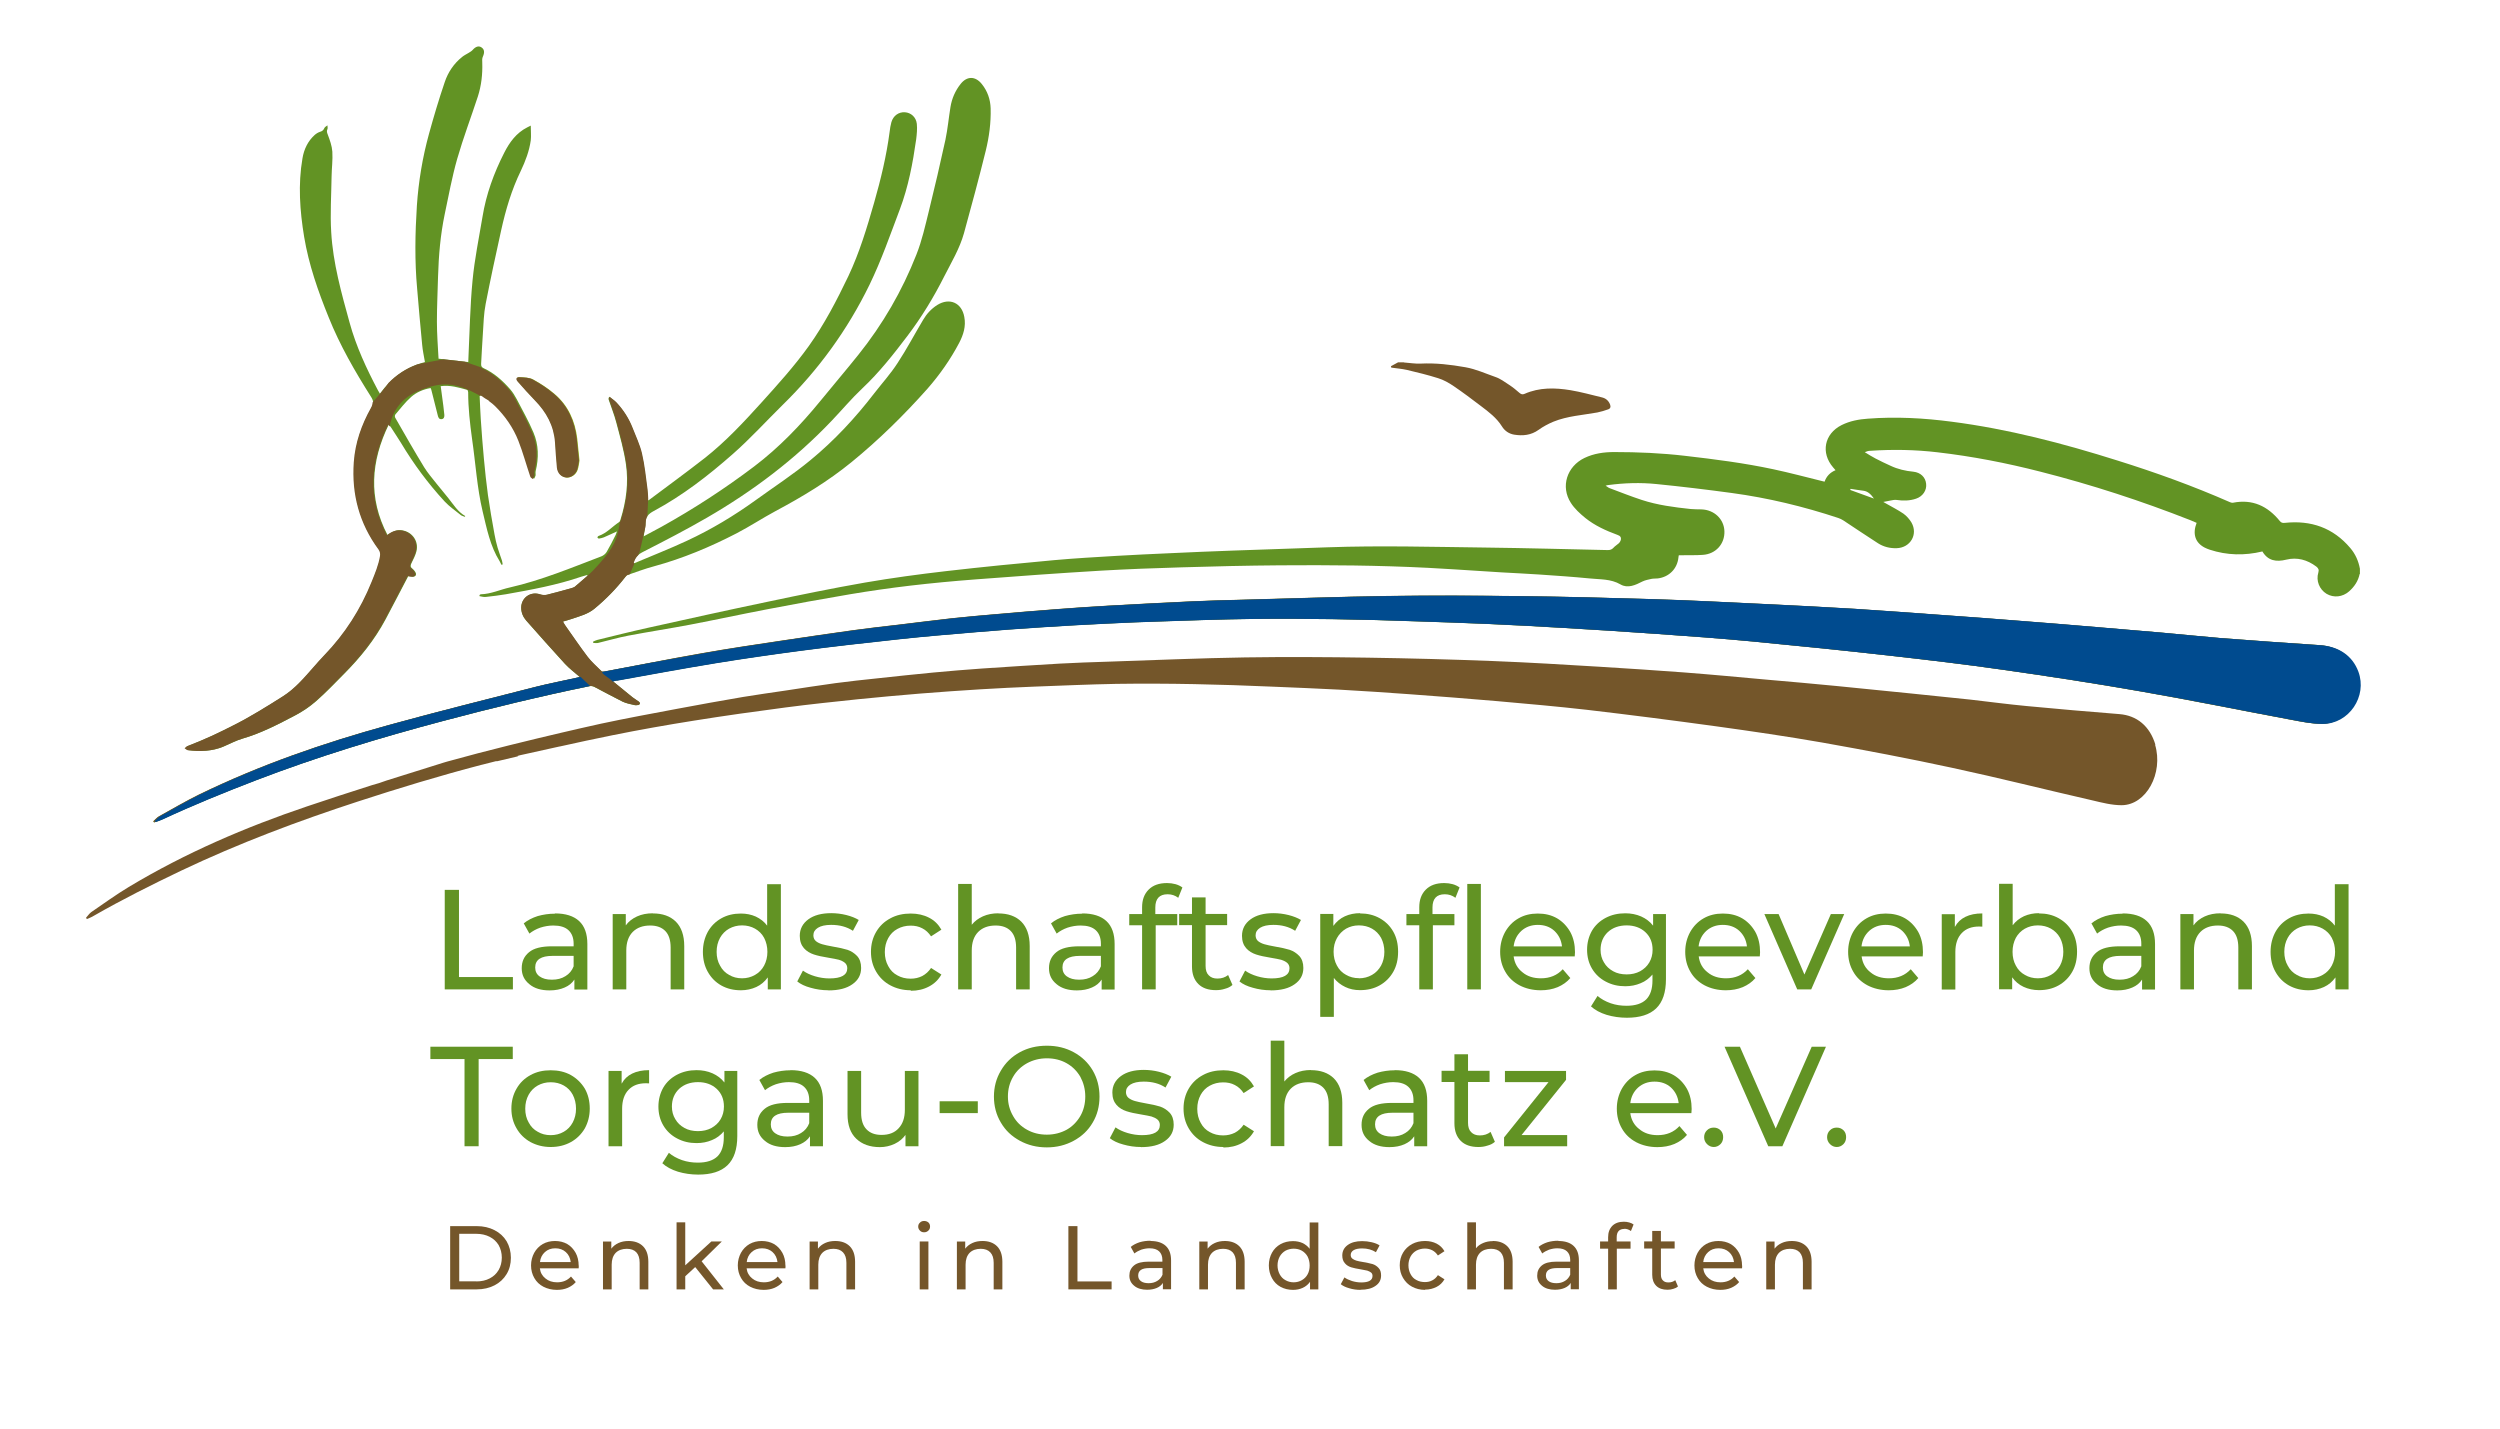 <?xml version="1.0" encoding="UTF-8"?>
<svg xmlns="http://www.w3.org/2000/svg" xmlns:xlink="http://www.w3.org/1999/xlink" version="1.1" viewBox="0 0 198.43 113.39">
  <defs>
    <style>
      .cls-1 {
        fill: none;
      }

      .cls-2 {
        fill: #004b8f;
      }

      .cls-3 {
        fill: #74562a;
      }

      .cls-4 {
        fill: #94c11f;
      }

      .cls-5 {
        clip-path: url(#clippath);
      }

      .cls-6 {
        fill: #629324;
      }
    </style>
    <clipPath id="clippath">
      <rect class="cls-1" x="-.15" y=".19" width="198.43" height="113.39"></rect>
    </clipPath>
  </defs>
  <g>
    <g id="Ebene_1">
      <g class="cls-5">
        <path class="cls-6" d="M187.29,45.56c-.12.56-.41,1-.84,1.38-.51.45-1.22.53-1.79.19-.56-.34-.85-1.04-.65-1.68.07-.23,0-.35-.16-.48-.72-.54-1.52-.76-2.38-.55-.81.2-1.46.09-1.9-.65-1.42.34-2.81.31-4.18-.14-.14-.05-.28-.1-.41-.17-.74-.39-.97-1.08-.63-1.96-.16-.07-.32-.14-.49-.21-3.89-1.53-7.85-2.82-11.9-3.85-2.69-.69-5.41-1.22-8.17-1.54-1.78-.21-3.56-.24-5.34-.12-.14,0-.28.04-.44.11.28.17.56.35.85.5.39.21.79.39,1.2.58.57.27,1.18.41,1.81.47.57.06.96.44,1.01.96.06.51-.26,1-.8,1.18-.5.17-1.02.18-1.55.1-.16-.02-.33.02-.49.05-.18.03-.35.07-.56.11.07.04.14.08.21.12.47.27.95.51,1.39.81.25.18.48.44.64.71.53.94-.09,1.99-1.17,2.03-.54.02-1.05-.11-1.49-.39-.93-.59-1.84-1.22-2.76-1.82-.12-.08-.26-.14-.4-.19-2.75-.91-5.56-1.59-8.44-1.98-1.99-.27-3.98-.51-5.98-.71-1.27-.13-2.56-.09-3.83.08-.05,0-.09.02-.21.05.15.09.23.17.33.2.85.32,1.69.65,2.54.93,1.25.41,2.56.58,3.87.72.28.03.57.02.86.03,1.02.03,1.8.77,1.83,1.74.03,1-.68,1.8-1.71,1.87-.55.04-1.1.02-1.64.03-.09,0-.17,0-.27,0-.01.07-.03.13-.03.18-.09.89-.74,1.55-1.64,1.66-.17.02-.35,0-.52.04-.23.05-.48.1-.69.2-.56.29-1.17.57-1.74.24-.79-.46-1.64-.39-2.47-.48-1.32-.13-2.65-.22-3.98-.31-1-.07-2-.11-2.99-.17-1.26-.08-2.52-.16-3.77-.24-.69-.04-1.37-.08-2.06-.12-3.93-.2-7.86-.23-11.8-.2-2.59.02-5.19.08-7.78.16-2.11.06-4.23.14-6.34.26-3.35.2-6.7.44-10.05.7-1.71.13-3.41.29-5.12.49-1.61.19-3.22.42-4.82.69-2.19.37-4.38.77-6.56,1.19-2.04.39-4.07.83-6.11,1.22-1.63.31-3.27.56-4.9.87-.81.15-1.6.39-2.41.58-.12.03-.25,0-.38,0,0-.03-.01-.07-.02-.1.11-.05.22-.11.34-.14,1.35-.33,2.7-.67,4.06-.97,3.15-.7,6.31-1.4,9.47-2.06,2.56-.54,5.13-1.07,7.71-1.52,2.14-.37,4.29-.66,6.45-.91,2.85-.33,5.71-.61,8.56-.87,1.65-.15,3.3-.24,4.95-.34,1.41-.08,2.81-.15,4.22-.21,1.68-.08,3.35-.15,5.03-.21,2.5-.09,5.01-.17,7.51-.26,4.19-.15,8.37-.03,12.56.02,3.23.04,6.46.13,9.68.2.19,0,.32-.04.45-.18.12-.14.3-.24.44-.37.06-.06.11-.14.14-.23.06-.23-.03-.35-.27-.43-.9-.33-1.78-.73-2.53-1.33-.43-.35-.87-.75-1.16-1.21-.83-1.29-.31-2.89,1.08-3.56.75-.36,1.55-.47,2.36-.47,1.88,0,3.76.08,5.63.3,2.34.27,4.68.57,6.98,1.06,1.32.28,2.62.63,3.92.95.05.01.1.02.17.04.15-.43.44-.73.87-.91-.07-.08-.13-.15-.19-.22-1-1.16-.7-2.67.67-3.36.66-.33,1.37-.46,2.09-.51,2.22-.17,4.43-.05,6.64.24,4.49.58,8.85,1.72,13.16,3.08,3.04.95,6.03,2.03,8.94,3.31.08.03.17.06.25.04,1.54-.3,2.74.27,3.7,1.45.11.14.22.17.4.15,2.07-.22,3.83.38,5.2,2,.4.47.65,1.03.76,1.64v.42ZM148.73,39.56c-.23-.32-.46-.56-.83-.61-.34-.04-.68-.1-1.02-.15,0,.03-.01.06-.02.09.61.22,1.23.44,1.87.68Z"></path>
        <path class="cls-3" d="M111.43,28.77c.44.03.88.11,1.32.09,1.21-.06,2.38.08,3.57.29.84.15,1.59.5,2.37.77.39.13.75.4,1.1.63.29.19.56.41.82.64.13.11.24.14.4.07,1.18-.52,2.41-.49,3.64-.29.84.14,1.66.37,2.49.57.3.07.52.24.65.55.08.2.03.34-.14.4-.28.1-.57.19-.87.25-1.17.21-2.37.28-3.48.73-.41.17-.82.39-1.18.65-.6.43-1.25.49-1.94.38-.41-.07-.75-.3-.97-.66-.42-.67-1.04-1.14-1.65-1.6-.72-.55-1.44-1.09-2.19-1.6-.37-.25-.79-.49-1.22-.62-.82-.26-1.65-.46-2.49-.66-.4-.09-.82-.12-1.23-.18-.01-.04-.02-.07-.03-.11.19-.1.38-.21.57-.31h.47"></path>
        <path class="cls-6" d="M48.66,54.09c.53.44,1.03.85,1.53,1.25.16.13.35.23.52.36.04.03.09.1.08.14,0,.05-.07.11-.12.12-.11.02-.23.03-.34,0-.3-.07-.62-.13-.9-.26-.76-.38-1.51-.79-2.26-1.18-.1-.05-.25-.08-.36-.06-3.92.8-7.8,1.75-11.66,2.77-5.06,1.34-10.06,2.86-14.95,4.74-2.49.96-4.96,1.96-7.38,3.09-.19.09-.39.15-.59.22-.02-.03-.04-.06-.06-.09.15-.13.28-.3.45-.39,1.05-.58,2.08-1.19,3.16-1.72,4.83-2.35,9.88-4.1,15.05-5.52,3.84-1.06,7.71-2.02,11.57-3.01,1.14-.29,2.31-.51,3.46-.77.05-.01.1-.03.15-.05-.4-.35-.82-.66-1.17-1.04-1.04-1.13-2.06-2.29-3.08-3.44-.25-.29-.39-.63-.39-1.03.02-.79.75-1.29,1.5-1.04.17.06.38.07.55.03.65-.16,1.29-.34,1.94-.52.09-.03.19-.06.26-.11.35-.29.68-.59,1.02-.88-.01-.02-.02-.04-.04-.06-.15.04-.3.08-.45.13-1.95.67-3.98,1.04-6.01,1.4-.52.09-1.05.15-1.58.21-.16.02-.33-.03-.5-.06,0-.03,0-.06,0-.09.03-.02.07-.06.1-.06.81-.02,1.53-.37,2.3-.54,2.51-.57,4.88-1.56,7.27-2.47.16-.06.33-.2.42-.35.26-.44.49-.9.72-1.36.03-.07.05-.14.1-.27-.38.17-.71.33-1.04.47-.12.05-.26.08-.4.1-.03,0-.11-.06-.11-.08,0-.05.05-.12.09-.13.65-.22,1.08-.74,1.63-1.1.06-.04.09-.12.11-.2.45-1.44.65-2.92.43-4.4-.16-1.12-.48-2.22-.77-3.32-.16-.62-.41-1.22-.61-1.83-.01-.04,0-.1.05-.2.19.15.4.29.56.46.54.58.97,1.25,1.26,1.99.26.68.59,1.35.75,2.05.22.94.31,1.9.44,2.85.04.28.04.57.06.88.05-.02.08-.02.1-.04,1.47-1.1,2.95-2.18,4.4-3.31,1.67-1.31,3.11-2.86,4.53-4.43,1.31-1.45,2.61-2.89,3.75-4.48,1.24-1.74,2.21-3.61,3.13-5.53.89-1.88,1.48-3.85,2.05-5.84.53-1.85.98-3.71,1.23-5.62.03-.26.07-.52.14-.77.15-.52.58-.82,1.07-.79.48.03.89.38.95.92.04.4,0,.81-.05,1.22-.27,1.9-.62,3.77-1.3,5.57-.76,2.01-1.46,4.03-2.4,5.97-1.75,3.59-4.05,6.76-6.9,9.55-1.32,1.3-2.57,2.68-3.96,3.9-1.94,1.71-3.98,3.29-6.27,4.52-.41.22-.67.47-.66.96,0,.33-.09.67-.14,1.05.49-.26.95-.5,1.4-.75,2.57-1.43,5.02-3.02,7.36-4.79,1.98-1.5,3.69-3.28,5.26-5.2,1-1.23,2.03-2.43,3.02-3.67,1.94-2.42,3.48-5.08,4.61-7.96.44-1.11.7-2.29.99-3.46.46-1.87.9-3.75,1.31-5.64.18-.86.26-1.74.4-2.6.11-.68.38-1.3.81-1.84.5-.63,1.16-.63,1.67,0,.46.57.69,1.23.71,1.95.03,1.14-.12,2.26-.39,3.36-.54,2.19-1.13,4.37-1.73,6.55-.34,1.21-.99,2.29-1.56,3.41-.84,1.67-1.81,3.26-2.93,4.74-1.1,1.45-2.23,2.89-3.57,4.15-.86.81-1.62,1.72-2.44,2.58-2.91,3.06-6.24,5.57-9.88,7.68-1.67.97-3.4,1.86-5.12,2.74-.41.21-.63.47-.74.88.01,0,.03.02.04.02,1.41-.6,2.83-1.15,4.22-1.8,1.92-.89,3.73-1.98,5.45-3.22,1.45-1.05,2.96-2.03,4.34-3.17,1.9-1.56,3.57-3.36,5.07-5.31.62-.8,1.3-1.55,1.85-2.4.73-1.11,1.35-2.29,2.03-3.43.28-.48.65-.88,1.12-1.18.98-.61,1.95-.18,2.15.95.14.74-.07,1.41-.41,2.06-.69,1.31-1.54,2.52-2.52,3.64-1.86,2.09-3.85,4.05-6.02,5.82-1.86,1.52-3.9,2.75-6.02,3.88-1.06.57-2.06,1.23-3.12,1.78-2.09,1.08-4.26,1.99-6.54,2.61-.71.19-1.4.45-2.1.69-.07.02-.14.09-.19.16-.72.93-1.54,1.77-2.45,2.52-.52.43-1.16.59-1.77.8-.23.08-.46.14-.73.22.07.12.12.23.19.32.59.83,1.16,1.68,1.77,2.48.32.42.73.77,1.1,1.14.04.04.14.04.21.03,2.58-.48,5.15-1,7.73-1.45,2.14-.38,4.29-.7,6.44-1.02,1.86-.28,3.71-.55,5.57-.81,1.2-.17,2.4-.3,3.6-.44,1.41-.17,2.82-.35,4.24-.51,1.17-.13,2.35-.23,3.53-.33,1.58-.14,3.15-.27,4.73-.39,1.38-.11,2.76-.2,4.14-.28,2.19-.12,4.38-.24,6.57-.34,1.33-.06,2.66-.1,3.99-.13,3.88-.1,7.76-.24,11.64-.3,3.46-.05,6.93-.03,10.39.01,3.54.04,7.08.13,10.62.24,2.98.09,5.96.25,8.94.39,2.37.11,4.74.24,7.12.38,2.36.15,4.72.33,7.08.5,1.95.14,3.9.28,5.85.44,2.09.16,4.18.33,6.27.51,1.68.14,3.36.28,5.04.42,1.59.14,3.17.31,4.75.44,2.61.2,5.22.39,7.84.56,1.47.09,2.57.81,3.05,2.1.73,1.96-.75,4.16-2.84,4.15-.82,0-1.64-.18-2.45-.33-3.96-.74-7.92-1.55-11.89-2.24-3.64-.64-7.29-1.2-10.95-1.72-2.99-.43-5.98-.78-8.98-1.12-3.64-.41-7.28-.78-10.93-1.13-2.53-.24-5.06-.42-7.6-.6-2.47-.18-4.95-.33-7.42-.47-1.96-.12-3.93-.22-5.89-.31-1.9-.09-3.81-.14-5.71-.21-4.39-.16-8.79-.24-13.18-.19-2.32.03-4.64.11-6.97.19-1.5.05-2.99.1-4.48.18-1.71.08-3.42.18-5.13.29-1.75.11-3.51.24-5.26.39-2.04.17-4.07.34-6.1.56-2.59.28-5.19.57-7.77.91-2.28.3-4.57.63-6.84,1-2.63.43-5.26.92-7.88,1.39-.05,0-.1.02-.18.05"></path>
        <path class="cls-6" d="M38.07,31.44c.03.61.05,1.22.09,1.82.07,1.06.15,2.12.25,3.17.09.96.19,1.92.32,2.87.15,1.04.33,2.07.52,3.11.06.36.15.72.25,1.07.1.34.23.67.34,1.01.03.1.04.2.06.31-.03,0-.07.02-.1.03-.05-.09-.09-.19-.14-.28-.76-1.21-1.02-2.59-1.35-3.95-.45-1.89-.56-3.84-.84-5.75-.17-1.23-.31-2.47-.31-3.72,0-.07-.04-.18-.09-.19-.67-.18-1.33-.39-2.09-.29.07.54.14,1.06.21,1.57.03.24.06.48.08.72.01.16-.04.31-.22.33-.2.02-.26-.13-.3-.29-.17-.67-.34-1.34-.51-2.02-.01-.05-.03-.09-.06-.16-.58.1-1.12.33-1.55.71-.46.41-.85.92-1.25,1.39-.05.06-.05.21,0,.27.75,1.31,1.5,2.63,2.29,3.92.27.44.62.84.94,1.25.32.4.65.79.97,1.19.41.51.75,1.09,1.35,1.43l-.04.06c-.11-.05-.24-.07-.33-.15-.43-.35-.9-.67-1.27-1.07-1.32-1.43-2.47-2.99-3.47-4.66-.25-.41-.52-.8-.78-1.21-.05-.07-.1-.14-.18-.24-1.42,2.93-1.64,5.83-.1,8.78.38-.29.76-.45,1.2-.37.78.14,1.28.86,1.1,1.64-.08.33-.25.65-.4.96-.08.17-.11.29.06.42.1.08.19.18.25.29.12.2.03.36-.21.36-.13,0-.25-.04-.35-.05-.61,1.16-1.2,2.31-1.81,3.45-.86,1.61-1.99,3.01-3.27,4.3-.73.73-1.44,1.49-2.22,2.17-.5.44-1.06.82-1.65,1.13-1.35.71-2.71,1.42-4.19,1.85-.52.15-1.01.42-1.51.63-.9.38-1.84.4-2.79.29-.1-.01-.18-.11-.27-.16.08-.06.15-.15.24-.18,1.25-.47,2.46-1.04,3.65-1.65,1.35-.68,2.62-1.48,3.89-2.28.97-.61,1.7-1.48,2.45-2.33.28-.32.56-.64.86-.95,1.64-1.69,2.87-3.63,3.75-5.81.27-.67.55-1.33.67-2.05.03-.2,0-.36-.12-.53-1.52-2.06-2.14-4.38-1.96-6.92.11-1.55.61-2.97,1.36-4.31.18-.32.17-.54-.03-.86-1.28-2.02-2.48-4.1-3.37-6.32-.84-2.07-1.58-4.18-1.95-6.4-.34-2.07-.49-4.15-.13-6.23.12-.71.42-1.35.96-1.84.12-.11.28-.21.44-.26.18-.05.27-.14.34-.3.04-.09.16-.14.24-.21,0,.1.04.22,0,.3-.08.17-.03.28.03.44.16.43.33.89.36,1.35.04.65-.05,1.31-.06,1.97-.02,1.47-.12,2.94-.03,4.41.14,2.46.81,4.83,1.46,7.19.52,1.89,1.34,3.65,2.25,5.37.04.08.09.15.16.27.9-1.26,2.06-2.12,3.57-2.51-.08-.47-.18-.92-.22-1.37-.15-1.49-.27-2.98-.4-4.47-.2-2.19-.16-4.38-.02-6.57.13-1.93.45-3.84.96-5.7.38-1.38.79-2.76,1.25-4.11.26-.78.72-1.47,1.38-2,.16-.13.35-.22.53-.33.11-.07.24-.14.32-.24.23-.26.48-.34.7-.18.23.16.24.41.1.72-.07.14-.06.33-.05.49.03.91-.07,1.81-.35,2.68-.54,1.65-1.16,3.28-1.64,4.95-.41,1.44-.68,2.92-.99,4.39-.34,1.63-.48,3.28-.53,4.95-.03,1.19-.09,2.38-.09,3.57,0,1,.08,2,.13,2.95.8.09,1.56.18,2.36.27,0-.09,0-.19.01-.29.1-2.07.13-4.14.33-6.2.16-1.69.51-3.37.79-5.05.29-1.78.9-3.46,1.72-5.07.42-.83.96-1.58,1.83-2.02.08-.04.15-.07.28-.14,0,.42.04.81,0,1.17-.12.85-.42,1.64-.79,2.42-.73,1.5-1.2,3.09-1.56,4.72-.43,1.94-.85,3.89-1.23,5.84-.15.76-.17,1.55-.22,2.33-.06.81-.09,1.62-.14,2.42-.01.19.04.28.21.36.83.38,1.49.98,2.09,1.66.21.24.38.52.53.8.45.87.94,1.73,1.32,2.63.42.98.44,2.02.18,3.07-.03.11.01.24-.01.36-.02.09-.08.17-.12.25-.07-.06-.18-.11-.2-.19-.32-.94-.58-1.91-.94-2.83-.41-1.05-1.06-1.98-1.86-2.77-.34-.33-.78-.57-1.17-.85-.03.02-.05.03-.08.05"></path>
        <path class="cls-4" d="M46,36.56c-.04.2-.06.48-.15.74-.14.39-.53.64-.89.6-.37-.04-.67-.33-.72-.78-.07-.66-.1-1.33-.15-2-.09-1.33-.69-2.41-1.61-3.35-.47-.48-.91-.98-1.35-1.48-.18-.2-.12-.37.15-.35.36.02.76.02,1.06.19.6.33,1.18.71,1.69,1.15,1.08.92,1.62,2.14,1.79,3.54.06.55.12,1.11.18,1.74"></path>
        <path class="cls-3" d="M171.08,59.11c-.45-1.49-1.48-2.32-2.86-2.43-2.45-.19-4.91-.41-7.36-.64-1.49-.14-2.98-.34-4.46-.51-1.58-.17-3.16-.33-4.74-.49-1.96-.2-3.92-.4-5.88-.59-1.83-.18-3.66-.34-5.5-.5-2.22-.2-4.43-.41-6.65-.58-2.23-.17-4.45-.31-6.68-.45-2.8-.17-5.6-.34-8.4-.45-3.32-.13-6.65-.22-9.97-.27-3.25-.05-6.5-.07-9.76-.02-3.64.06-7.29.22-10.93.34-1.25.04-2.5.08-3.75.15-2.06.12-4.11.25-6.17.39-1.3.09-2.59.2-3.89.32-1.48.14-2.96.3-4.44.46-1.11.12-2.21.23-3.31.38-1.33.18-2.65.39-3.98.59-1.13.17-2.25.32-3.38.51-1.75.3-3.49.61-5.23.94-2.02.38-4.03.75-6.04,1.18-.58.13-1.16.26-1.74.39-.08.02-.16.04-.25.06-.39.09-.78.18-1.17.27-2.21.52-5.84,1.39-9.06,2.29-.09.03-.18.05-.27.08-1.51.47-3.02.95-4.53,1.42-.4.15-.78.27-1.16.37-1.73.55-3.45,1.11-5.17,1.69-4.85,1.64-9.6,3.67-14.13,6.39-1.01.61-1.98,1.31-2.97,1.99-.16.11-.28.3-.42.45.02.04.04.07.06.11.18-.08.38-.15.55-.26,2.27-1.3,4.59-2.46,6.93-3.58,4.59-2.18,9.28-3.94,14.03-5.49,3.25-1.06,6.51-2.05,9.8-2.91h0s.05-.01.05-.01c.37-.1.73-.19,1.1-.28.04,0,.07,0,.11,0l1.65-.39s-.02-.02-.03-.03c.08-.02.12-.04.17-.05,1.05-.23,2.11-.47,3.16-.7h.02s0,0,0,0c1.4-.31,2.81-.62,4.22-.9,2.13-.43,4.28-.81,6.42-1.15,2.43-.39,4.86-.73,7.3-1.05,1.91-.25,3.82-.45,5.73-.65,1.64-.17,3.29-.31,4.93-.45,1.61-.13,3.21-.24,4.82-.34,1.4-.09,2.81-.15,4.21-.21,2.18-.08,4.36-.18,6.54-.22,4.13-.06,8.25.04,12.37.22,1.79.08,3.58.14,5.36.24,1.84.1,3.69.23,5.53.36,2.32.17,4.65.35,6.97.55,2.38.21,4.76.42,7.13.69,3.42.4,6.84.84,10.26,1.31,2.81.39,5.63.8,8.43,1.29,3.43.61,6.86,1.26,10.28,2,3.73.8,7.44,1.74,11.16,2.59.76.18,1.53.38,2.3.38,1.96,0,3.34-2.54,2.66-4.81"></path>
        <polygon class="cls-6" points="35.3 70.63 36.43 70.63 36.43 77.55 40.71 77.55 40.71 78.53 35.3 78.53 35.3 70.63"></polygon>
        <path class="cls-6" d="M43.81,77.76c.42,0,.77-.09,1.07-.28.3-.18.52-.44.65-.78v-.83h-1.67c-.91,0-1.38.3-1.38.92,0,.3.11.54.35.71.24.17.55.26.97.26M44.06,72.5c.82,0,1.47.2,1.91.61.44.41.65,1.02.65,1.82v3.61h-1.03v-.79c-.18.28-.44.49-.77.63-.34.15-.73.23-1.2.23-.67,0-1.21-.16-1.6-.49-.41-.33-.61-.74-.61-1.27s.19-.95.58-1.27c.38-.32.99-.47,1.83-.47h1.71v-.21c0-.46-.14-.82-.41-1.07-.27-.25-.67-.37-1.2-.37-.35,0-.7.06-1.04.17-.34.12-.62.28-.86.47l-.45-.81c.3-.25.68-.44,1.11-.58.43-.12.88-.19,1.36-.19Z"></path>
        <path class="cls-6" d="M51.82,72.5c.76,0,1.37.21,1.82.65.44.44.67,1.09.67,1.94v3.44h-1.08v-3.32c0-.58-.14-1.02-.42-1.31-.28-.29-.68-.44-1.2-.44-.59,0-1.05.17-1.39.51-.34.35-.51.83-.51,1.48v3.08h-1.08v-5.98h1.04v.9c.21-.3.52-.54.89-.71.37-.17.79-.25,1.26-.25"></path>
        <path class="cls-6" d="M58.9,77.65c.37,0,.72-.09,1.03-.27.3-.17.55-.42.72-.74.17-.32.26-.68.26-1.09s-.09-.78-.26-1.11c-.17-.32-.42-.56-.72-.73-.3-.17-.65-.26-1.03-.26s-.72.09-1.03.26c-.3.17-.55.42-.72.73-.18.33-.27.69-.27,1.11s.09.78.27,1.09c.17.33.42.58.72.74.3.18.64.27,1.03.27M61.98,70.16v8.37h-1.04v-.95c-.24.33-.54.59-.91.76-.37.17-.78.26-1.22.26-.58,0-1.09-.12-1.56-.38-.46-.26-.81-.62-1.07-1.08-.26-.46-.39-.99-.39-1.59s.14-1.13.39-1.59c.26-.46.61-.81,1.07-1.07.46-.26.98-.38,1.56-.38.43,0,.82.08,1.18.24.36.17.67.41.9.72v-3.29h1.08Z"></path>
        <path class="cls-6" d="M65.75,78.6c-.49,0-.96-.07-1.41-.2-.45-.12-.8-.29-1.06-.5l.45-.86c.26.19.59.34.96.45.37.11.76.17,1.14.17.95,0,1.42-.27,1.42-.81,0-.18-.07-.33-.19-.43-.12-.1-.28-.18-.47-.24-.19-.05-.47-.1-.82-.16-.49-.08-.87-.16-1.17-.26-.3-.1-.58-.26-.79-.5-.21-.24-.33-.56-.33-.98,0-.54.23-.98.68-1.31.45-.33,1.06-.49,1.82-.49.39,0,.8.05,1.2.15.39.1.72.23.98.39l-.46.86c-.49-.32-1.06-.47-1.73-.47-.46,0-.81.08-1.05.23-.24.15-.36.35-.36.6,0,.19.07.35.2.46.14.11.3.19.51.25.19.06.47.11.83.18.49.08.87.17,1.17.26.29.1.54.26.76.49.21.23.32.54.32.95,0,.54-.23.97-.69,1.29-.46.33-1.09.49-1.9.49"></path>
        <path class="cls-6" d="M72.29,78.6c-.61,0-1.15-.14-1.62-.39-.49-.26-.86-.63-1.13-1.09-.27-.46-.41-.98-.41-1.57s.14-1.12.41-1.58c.27-.46.64-.82,1.13-1.08.47-.26,1.02-.38,1.62-.38.54,0,1.03.11,1.45.33.42.21.74.53.98.95l-.82.53c-.19-.28-.42-.5-.7-.64-.28-.15-.59-.21-.92-.21-.39,0-.74.09-1.05.26-.32.17-.56.42-.73.73-.18.33-.27.69-.27,1.11s.09.79.27,1.11c.17.33.42.58.73.74.3.17.65.26,1.05.26.34,0,.64-.07.92-.21.28-.15.51-.36.7-.64l.82.52c-.24.42-.56.73-.98.95-.43.23-.91.34-1.45.34"></path>
        <path class="cls-6" d="M79.24,72.5c.76,0,1.37.21,1.82.65.44.44.67,1.09.67,1.94v3.44h-1.08v-3.32c0-.58-.14-1.02-.42-1.31-.28-.29-.68-.44-1.2-.44-.59,0-1.05.17-1.39.51-.34.35-.51.83-.51,1.48v3.08h-1.08v-8.37h1.08v3.24c.23-.28.52-.51.89-.67.36-.16.77-.24,1.22-.24"></path>
        <path class="cls-6" d="M85.66,77.76c.42,0,.77-.09,1.07-.28.3-.18.52-.44.65-.78v-.83h-1.67c-.91,0-1.38.3-1.38.92,0,.3.11.54.35.71.24.17.55.26.97.26M85.91,72.5c.82,0,1.47.2,1.91.61.44.41.65,1.02.65,1.82v3.61h-1.03v-.79c-.18.28-.44.49-.77.63-.34.15-.73.23-1.2.23-.67,0-1.21-.16-1.6-.49-.41-.33-.61-.74-.61-1.27s.19-.95.58-1.27c.38-.32.99-.47,1.83-.47h1.71v-.21c0-.46-.14-.82-.41-1.07-.27-.25-.67-.37-1.2-.37-.35,0-.7.06-1.04.17-.34.12-.62.28-.86.47l-.45-.81c.3-.25.68-.44,1.11-.58.43-.12.88-.19,1.36-.19Z"></path>
        <path class="cls-6" d="M92.67,70.98c-.64,0-.97.35-.97,1.05v.52h1.74v.89h-1.71v5.09h-1.08v-5.09h-1.02v-.89h1.02v-.53c0-.6.17-1.06.52-1.41s.83-.52,1.46-.52c.24,0,.46.03.68.09.21.06.39.15.54.26l-.33.82c-.25-.19-.53-.28-.83-.28"></path>
        <path class="cls-6" d="M97.82,78.18c-.16.14-.35.24-.59.3-.24.08-.47.11-.72.11-.6,0-1.07-.16-1.4-.49-.33-.33-.5-.79-.5-1.39v-3.28h-1.02v-.89h1.02v-1.31h1.08v1.31h1.71v.89h-1.71v3.24c0,.33.08.58.25.74.16.17.38.26.69.26.33,0,.61-.09.85-.28l.34.78Z"></path>
        <path class="cls-6" d="M100.85,78.6c-.49,0-.96-.07-1.41-.2-.45-.12-.8-.29-1.06-.5l.45-.86c.26.19.59.34.96.45.37.11.76.17,1.14.17.95,0,1.42-.27,1.42-.81,0-.18-.07-.33-.19-.43-.12-.1-.28-.18-.47-.24-.19-.05-.47-.1-.82-.16-.49-.08-.87-.16-1.17-.26-.3-.1-.58-.26-.79-.5-.21-.24-.33-.56-.33-.98,0-.54.23-.98.68-1.31.45-.33,1.06-.49,1.82-.49.39,0,.8.05,1.2.15.39.1.72.23.98.39l-.46.86c-.49-.32-1.06-.47-1.73-.47-.46,0-.81.08-1.05.23-.24.15-.36.35-.36.6,0,.19.07.35.2.46.14.11.3.19.51.25.19.06.47.11.83.18.49.08.87.17,1.17.26.29.1.54.26.76.49.21.23.32.54.32.95,0,.54-.23.97-.69,1.29-.46.33-1.09.49-1.9.49"></path>
        <path class="cls-6" d="M107.86,77.65c.38,0,.73-.09,1.04-.27.3-.17.54-.42.72-.74.17-.32.26-.68.26-1.09s-.09-.78-.26-1.11c-.18-.32-.42-.56-.72-.73-.3-.17-.65-.26-1.04-.26s-.71.09-1.02.26c-.3.18-.55.43-.72.74-.18.32-.27.68-.27,1.09s.09.78.26,1.09c.17.33.42.58.72.74.3.18.65.27,1.03.27M107.95,72.5c.58,0,1.09.12,1.56.38.46.26.82.61,1.08,1.07.26.46.38.99.38,1.59s-.12,1.13-.38,1.59c-.26.46-.62.82-1.08,1.08-.46.26-.98.38-1.56.38-.43,0-.82-.08-1.17-.25-.36-.17-.67-.41-.91-.72v3.09h-1.08v-8.17h1.04v.95c.24-.33.54-.59.91-.76.37-.17.78-.25,1.22-.25Z"></path>
        <path class="cls-6" d="M116.46,70.16h1.08v8.37h-1.08v-8.37ZM114.67,70.98c-.64,0-.97.35-.97,1.05v.52h1.74v.89h-1.71v5.09h-1.08v-5.09h-1.02v-.89h1.02v-.53c0-.6.17-1.06.52-1.41s.83-.52,1.46-.52c.24,0,.46.03.68.09.21.06.39.15.54.26l-.33.82c-.25-.19-.53-.28-.83-.28Z"></path>
        <path class="cls-6" d="M122.06,73.41c-.52,0-.95.16-1.3.47-.35.32-.56.73-.62,1.24h3.84c-.06-.51-.26-.91-.61-1.24-.35-.32-.79-.47-1.31-.47M125.01,75.58c0,.08-.01.19-.02.33h-4.85c.07.53.3.95.7,1.26.39.33.88.48,1.47.48.71,0,1.29-.24,1.73-.72l.6.7c-.27.32-.61.55-1,.72-.41.17-.86.25-1.35.25-.63,0-1.2-.14-1.68-.39-.49-.26-.87-.62-1.13-1.08-.27-.46-.41-.99-.41-1.58s.14-1.11.39-1.57c.26-.46.61-.83,1.07-1.09.45-.26.96-.38,1.53-.38s1.08.12,1.53.38c.44.26.79.63,1.05,1.09.25.46.37,1,.37,1.6Z"></path>
        <path class="cls-6" d="M129.12,77.34c.39,0,.74-.08,1.06-.25.3-.17.55-.39.73-.7.17-.29.26-.63.26-1,0-.58-.19-1.05-.58-1.41-.38-.35-.88-.53-1.48-.53s-1.11.18-1.49.53c-.38.36-.58.83-.58,1.41,0,.37.09.71.27,1,.17.3.42.53.73.7.3.17.67.25,1.06.25M132.23,72.55v5.17c0,1.05-.26,1.82-.78,2.32-.52.5-1.3.74-2.32.74-.56,0-1.11-.08-1.61-.23-.51-.16-.92-.38-1.24-.67l.52-.83c.28.24.62.43,1.04.58.41.14.82.2,1.26.2.7,0,1.22-.17,1.56-.5.33-.33.5-.83.5-1.51v-.47c-.26.3-.56.54-.94.69-.37.16-.78.24-1.22.24-.58,0-1.08-.12-1.55-.37-.46-.24-.83-.59-1.09-1.03-.26-.44-.39-.94-.39-1.5s.14-1.07.39-1.51c.26-.44.63-.78,1.09-1.02.46-.24.97-.36,1.55-.36.45,0,.87.08,1.26.25.38.17.7.41.95.73v-.92h1.03Z"></path>
        <path class="cls-6" d="M136.74,73.41c-.52,0-.95.16-1.3.47-.35.32-.56.73-.62,1.24h3.84c-.06-.51-.26-.91-.61-1.24-.35-.32-.79-.47-1.31-.47M139.7,75.58c0,.08-.01.19-.02.33h-4.85c.07.53.3.95.7,1.26.39.33.88.48,1.47.48.71,0,1.29-.24,1.73-.72l.6.7c-.27.32-.61.55-1,.72-.41.17-.86.25-1.35.25-.63,0-1.2-.14-1.68-.39-.49-.26-.87-.62-1.13-1.08-.27-.46-.41-.99-.41-1.58s.14-1.11.39-1.57c.26-.46.61-.83,1.07-1.09.45-.26.96-.38,1.53-.38s1.08.12,1.53.38c.44.26.79.63,1.05,1.09.25.46.37,1,.37,1.6Z"></path>
        <polygon class="cls-6" points="146.38 72.55 143.76 78.53 142.65 78.53 140.04 72.55 141.17 72.55 143.22 77.35 145.32 72.55 146.38 72.55"></polygon>
        <path class="cls-6" d="M149.67,73.41c-.52,0-.95.16-1.3.47-.35.32-.56.73-.62,1.24h3.84c-.06-.51-.26-.91-.61-1.24-.35-.32-.79-.47-1.31-.47M152.63,75.58c0,.08-.01.19-.02.33h-4.85c.07.53.3.95.7,1.26.39.33.88.48,1.47.48.71,0,1.29-.24,1.73-.72l.6.7c-.27.32-.61.55-1,.72-.41.17-.86.25-1.35.25-.63,0-1.2-.14-1.68-.39-.49-.26-.87-.62-1.13-1.08-.27-.46-.41-.99-.41-1.58s.14-1.11.39-1.57c.26-.46.61-.83,1.07-1.09.45-.26.96-.38,1.53-.38s1.08.12,1.53.38c.44.26.79.63,1.05,1.09.25.46.37,1,.37,1.6Z"></path>
        <path class="cls-6" d="M155.17,73.56c.19-.35.46-.61.83-.79.37-.18.81-.27,1.34-.27v1.05c-.06-.01-.15-.01-.25-.01-.59,0-1.05.17-1.38.52-.34.35-.51.86-.51,1.5v2.98h-1.08v-5.98h1.04v1Z"></path>
        <path class="cls-6" d="M161.75,77.65c.38,0,.73-.09,1.04-.27.3-.17.54-.42.72-.74.17-.32.26-.68.26-1.09s-.09-.78-.26-1.11c-.18-.32-.42-.56-.72-.73-.3-.17-.65-.26-1.04-.26s-.72.09-1.03.26c-.3.17-.55.42-.72.73-.17.33-.26.69-.26,1.11s.09.78.26,1.09c.17.33.42.58.72.74.3.18.65.27,1.03.27M161.84,72.5c.58,0,1.09.12,1.56.38.46.26.82.61,1.08,1.07.26.46.38.99.38,1.59s-.12,1.13-.38,1.59-.62.82-1.08,1.08c-.46.26-.98.38-1.56.38-.44,0-.85-.09-1.22-.26-.37-.17-.68-.43-.91-.76v.95h-1.04v-8.37h1.08v3.29c.24-.32.54-.55.9-.72.36-.16.76-.24,1.18-.24Z"></path>
        <path class="cls-6" d="M168.24,77.76c.42,0,.77-.09,1.07-.28.3-.18.52-.44.65-.78v-.83h-1.67c-.91,0-1.38.3-1.38.92,0,.3.11.54.35.71.24.17.55.26.97.26M168.49,72.5c.82,0,1.47.2,1.91.61.44.41.65,1.02.65,1.82v3.61h-1.03v-.79c-.18.28-.44.49-.77.63-.34.15-.73.23-1.2.23-.67,0-1.21-.16-1.6-.49-.41-.33-.61-.74-.61-1.27s.19-.95.58-1.27c.38-.32.99-.47,1.83-.47h1.71v-.21c0-.46-.14-.82-.41-1.07-.27-.25-.67-.37-1.2-.37-.35,0-.7.06-1.04.17-.34.12-.62.28-.86.47l-.45-.81c.3-.25.68-.44,1.11-.58.43-.12.88-.19,1.36-.19Z"></path>
        <path class="cls-6" d="M176.25,72.5c.76,0,1.37.21,1.82.65.44.44.67,1.09.67,1.94v3.44h-1.08v-3.32c0-.58-.14-1.02-.42-1.31-.28-.29-.68-.44-1.2-.44-.59,0-1.05.17-1.39.51-.34.35-.51.83-.51,1.48v3.08h-1.08v-5.98h1.04v.9c.21-.3.52-.54.89-.71.37-.17.79-.25,1.26-.25"></path>
        <path class="cls-6" d="M183.33,77.65c.37,0,.72-.09,1.03-.27.3-.17.55-.42.72-.74.17-.32.26-.68.26-1.09s-.09-.78-.26-1.11c-.17-.32-.42-.56-.72-.73-.3-.17-.65-.26-1.03-.26s-.72.09-1.03.26c-.3.17-.55.42-.72.73-.18.33-.27.69-.27,1.11s.09.78.27,1.09c.17.33.42.58.72.74.3.18.64.27,1.03.27M186.41,70.16v8.37h-1.04v-.95c-.24.33-.54.59-.91.76-.37.17-.78.26-1.22.26-.58,0-1.09-.12-1.56-.38-.46-.26-.81-.62-1.07-1.08-.26-.46-.39-.99-.39-1.59s.14-1.13.39-1.59c.26-.46.61-.81,1.07-1.07.46-.26.98-.38,1.56-.38.43,0,.82.08,1.18.24.36.17.67.41.9.72v-3.29h1.08Z"></path>
        <polygon class="cls-6" points="36.87 84.06 34.16 84.06 34.16 83.08 40.7 83.08 40.7 84.06 37.99 84.06 37.99 90.98 36.87 90.98 36.87 84.06"></polygon>
        <path class="cls-6" d="M43.71,90.1c.38,0,.73-.09,1.04-.27.3-.17.54-.42.71-.74.17-.32.26-.68.26-1.09s-.09-.78-.26-1.11c-.17-.32-.41-.56-.71-.73-.3-.17-.65-.26-1.04-.26s-.72.09-1.03.26c-.3.17-.55.42-.72.73-.18.33-.27.69-.27,1.11s.09.78.27,1.09c.17.33.42.58.72.74.3.18.64.27,1.03.27M43.71,91.04c-.6,0-1.13-.14-1.6-.39-.47-.26-.85-.63-1.11-1.09-.27-.46-.41-.98-.41-1.57s.14-1.12.41-1.58c.26-.46.63-.82,1.11-1.08.47-.26,1-.38,1.6-.38s1.13.12,1.6.38c.46.26.83.62,1.11,1.08.26.46.39.99.39,1.58s-.14,1.11-.39,1.57c-.27.46-.64.83-1.11,1.09-.47.26-1,.39-1.6.39Z"></path>
        <path class="cls-6" d="M49.35,86c.19-.35.46-.61.83-.79.37-.18.81-.27,1.34-.27v1.05c-.06-.01-.15-.01-.25-.01-.59,0-1.05.17-1.38.52-.34.35-.51.86-.51,1.5v2.98h-1.08v-5.98h1.04v1Z"></path>
        <path class="cls-6" d="M55.41,89.78c.39,0,.74-.08,1.06-.25.3-.17.55-.39.73-.7.17-.29.26-.63.26-1,0-.58-.19-1.05-.58-1.41-.38-.35-.88-.53-1.48-.53s-1.11.18-1.49.53c-.38.36-.58.83-.58,1.41,0,.37.09.71.27,1,.17.3.42.53.73.7.3.17.67.25,1.06.25M58.52,85v5.17c0,1.05-.26,1.82-.78,2.32-.52.5-1.3.74-2.32.74-.56,0-1.11-.08-1.61-.23-.51-.16-.92-.38-1.24-.67l.52-.83c.28.24.62.43,1.04.58.41.14.82.2,1.26.2.7,0,1.22-.17,1.56-.5.33-.33.5-.83.5-1.51v-.47c-.26.3-.56.54-.94.69-.37.16-.78.24-1.22.24-.58,0-1.08-.12-1.55-.37-.46-.24-.83-.59-1.09-1.03-.26-.44-.39-.94-.39-1.5s.14-1.07.39-1.51c.26-.44.63-.78,1.09-1.02.46-.24.97-.36,1.55-.36.45,0,.87.08,1.26.25.38.17.7.41.95.73v-.92h1.03Z"></path>
        <path class="cls-6" d="M62.51,90.21c.42,0,.77-.09,1.07-.28.3-.18.52-.44.65-.78v-.83h-1.67c-.91,0-1.38.3-1.38.92,0,.3.11.54.35.71.24.17.55.26.97.26M62.76,84.94c.82,0,1.47.2,1.91.61.44.41.65,1.02.65,1.82v3.61h-1.03v-.79c-.18.28-.44.48-.77.63-.34.15-.73.23-1.2.23-.67,0-1.21-.16-1.6-.49-.41-.33-.61-.74-.61-1.28s.19-.95.58-1.27c.38-.32.99-.47,1.83-.47h1.71v-.21c0-.46-.14-.82-.41-1.07-.27-.25-.67-.37-1.2-.37-.35,0-.7.06-1.04.17-.34.12-.62.28-.86.47l-.45-.81c.3-.25.68-.44,1.11-.58.43-.12.88-.19,1.36-.19Z"></path>
        <path class="cls-6" d="M72.9,85v5.98h-1.03v-.9c-.21.3-.51.54-.86.71-.36.17-.76.26-1.17.26-.8,0-1.42-.23-1.88-.67-.46-.44-.69-1.08-.69-1.94v-3.44h1.08v3.32c0,.58.14,1.02.42,1.31.28.3.68.45,1.2.45.58,0,1.03-.17,1.35-.52.33-.35.5-.83.5-1.47v-3.09h1.08Z"></path>
        <rect class="cls-6" x="74.58" y="87.41" width="3.03" height=".94"></rect>
        <path class="cls-6" d="M83.09,90.06c.58,0,1.11-.14,1.57-.39.46-.26.82-.63,1.09-1.09.26-.46.39-.97.39-1.55s-.14-1.09-.39-1.56c-.27-.46-.63-.82-1.09-1.08-.46-.26-.99-.39-1.57-.39s-1.11.14-1.57.39c-.47.26-.85.62-1.11,1.08-.27.46-.41.98-.41,1.56s.14,1.08.41,1.55c.26.46.63.83,1.11,1.09.46.26.99.39,1.57.39M83.09,91.07c-.8,0-1.51-.18-2.15-.53-.64-.35-1.14-.82-1.5-1.44-.37-.62-.55-1.31-.55-2.06s.18-1.44.55-2.06c.36-.62.86-1.11,1.5-1.46.64-.35,1.35-.52,2.15-.52s1.5.17,2.14.52c.64.35,1.14.83,1.5,1.44.36.62.54,1.31.54,2.08s-.18,1.46-.54,2.06c-.36.62-.86,1.09-1.5,1.44-.64.35-1.35.53-2.14.53Z"></path>
        <path class="cls-6" d="M90.56,91.04c-.49,0-.96-.07-1.41-.2-.45-.12-.8-.29-1.06-.5l.45-.86c.26.19.59.34.96.45.37.11.76.17,1.14.17.95,0,1.42-.27,1.42-.81,0-.18-.07-.33-.19-.43-.12-.1-.28-.18-.47-.24-.19-.05-.47-.1-.82-.16-.49-.08-.87-.16-1.17-.26-.3-.1-.58-.26-.79-.5-.21-.24-.33-.56-.33-.98,0-.54.23-.98.68-1.31.45-.33,1.06-.49,1.82-.49.39,0,.8.05,1.2.15.39.1.72.23.98.39l-.46.86c-.48-.32-1.06-.47-1.73-.47-.46,0-.81.08-1.05.23-.24.15-.36.35-.36.6,0,.19.07.35.2.46.14.11.3.19.51.25.19.06.47.11.83.18.49.08.87.17,1.17.26.29.1.54.26.76.49.21.23.32.54.32.95,0,.54-.23.97-.69,1.29-.46.33-1.09.49-1.9.49"></path>
        <path class="cls-6" d="M97.1,91.04c-.61,0-1.15-.14-1.62-.39-.49-.26-.86-.63-1.13-1.09-.27-.46-.41-.98-.41-1.57s.14-1.12.41-1.58c.27-.46.64-.82,1.13-1.08.47-.26,1.02-.38,1.62-.38.54,0,1.03.11,1.45.33.42.21.74.53.98.95l-.82.53c-.19-.28-.42-.5-.7-.64-.28-.15-.59-.21-.93-.21-.39,0-.74.09-1.05.26-.32.17-.56.42-.73.73-.18.33-.27.69-.27,1.11s.09.79.27,1.11c.17.33.42.58.73.74.3.17.65.26,1.05.26.34,0,.64-.07.93-.21.28-.15.51-.36.7-.64l.82.52c-.24.42-.56.73-.98.95-.43.23-.91.34-1.45.34"></path>
        <path class="cls-6" d="M104.05,84.94c.76,0,1.37.21,1.82.65.44.44.67,1.09.67,1.94v3.44h-1.08v-3.32c0-.58-.14-1.02-.42-1.31-.28-.29-.68-.44-1.2-.44-.59,0-1.05.17-1.39.51-.34.35-.51.83-.51,1.48v3.08h-1.08v-8.37h1.08v3.24c.23-.28.52-.51.89-.67.36-.16.77-.24,1.22-.24"></path>
        <path class="cls-6" d="M110.47,90.21c.42,0,.77-.09,1.07-.28.3-.18.52-.44.65-.78v-.83h-1.67c-.91,0-1.38.3-1.38.92,0,.3.11.54.35.71.24.17.55.26.97.26M110.72,84.94c.82,0,1.47.2,1.91.61.44.41.65,1.02.65,1.82v3.61h-1.03v-.79c-.18.28-.44.48-.77.63-.34.15-.73.23-1.2.23-.67,0-1.21-.16-1.6-.49-.41-.33-.61-.74-.61-1.28s.19-.95.58-1.27c.38-.32.99-.47,1.83-.47h1.71v-.21c0-.46-.14-.82-.41-1.07-.27-.25-.67-.37-1.2-.37-.35,0-.7.06-1.04.17-.34.12-.62.28-.86.47l-.45-.81c.3-.25.68-.44,1.11-.58.43-.12.88-.19,1.36-.19Z"></path>
        <path class="cls-6" d="M118.65,90.63c-.16.14-.35.24-.59.3-.24.08-.47.11-.72.11-.6,0-1.07-.16-1.4-.49-.33-.33-.5-.79-.5-1.39v-3.28h-1.02v-.89h1.02v-1.31h1.08v1.31h1.71v.89h-1.71v3.24c0,.33.08.58.25.74.16.17.38.26.69.26.33,0,.61-.09.85-.28l.34.78Z"></path>
        <polygon class="cls-6" points="124.39 90.09 124.39 90.98 119.38 90.98 119.38 90.28 122.91 85.89 119.45 85.89 119.45 85 124.3 85 124.3 85.71 120.77 90.09 124.39 90.09"></polygon>
        <path class="cls-6" d="M131.32,85.85c-.52,0-.95.16-1.3.47-.35.32-.56.73-.62,1.24h3.84c-.06-.51-.26-.91-.61-1.24-.35-.32-.79-.47-1.31-.47M134.27,88.02c0,.08-.01.19-.02.33h-4.85c.07.53.3.95.7,1.26.39.33.88.49,1.47.49.71,0,1.29-.24,1.73-.72l.6.7c-.27.32-.61.55-1,.72-.41.17-.86.25-1.35.25-.63,0-1.2-.14-1.68-.39-.49-.26-.87-.62-1.13-1.08-.27-.46-.41-.99-.41-1.58s.14-1.11.39-1.57c.26-.46.61-.83,1.07-1.09.45-.26.96-.38,1.53-.38s1.08.12,1.53.38c.44.26.79.63,1.05,1.09.25.46.37,1,.37,1.6Z"></path>
        <path class="cls-6" d="M136.03,91.04c-.21,0-.39-.08-.54-.23-.15-.15-.23-.33-.23-.55s.08-.41.23-.55c.15-.15.33-.21.54-.21s.38.07.53.21c.15.15.21.33.21.55s-.07.41-.21.55c-.15.15-.33.23-.53.23"></path>
        <polygon class="cls-6" points="144.93 83.08 141.47 90.98 140.35 90.98 136.88 83.08 138.1 83.08 140.94 89.57 143.8 83.08 144.93 83.08"></polygon>
        <path class="cls-6" d="M145.79,91.04c-.21,0-.39-.08-.54-.23-.15-.15-.23-.33-.23-.55s.08-.41.23-.55c.15-.15.33-.21.54-.21s.38.07.53.21c.15.15.21.33.21.55s-.07.41-.21.55c-.15.15-.33.23-.53.23"></path>
        <path class="cls-3" d="M48.66,54.08c.53.44,1.03.85,1.53,1.25.16.13.35.23.52.36.04.03.09.1.08.14,0,.05-.07.11-.12.12-.11.02-.23.03-.34,0-.3-.07-.62-.13-.9-.26-.76-.38-1.51-.79-2.26-1.18-.1-.05-.25-.08-.36-.06-3.92.8-7.8,1.75-11.66,2.77-5.06,1.34-10.06,2.86-14.95,4.74-2.49.96-4.96,1.96-7.38,3.09-.19.09-.39.15-.59.22-.02-.03-.04-.06-.06-.09.15-.13.28-.3.45-.39,1.05-.58,2.08-1.19,3.16-1.72,4.83-2.35,9.88-4.1,15.05-5.52,3.84-1.06,7.71-2.02,11.57-3.01,1.14-.29,2.31-.51,3.46-.77.05-.01.1-.03.15-.05-.4-.35-.82-.66-1.17-1.04-1.04-1.13-2.06-2.29-3.08-3.44-.25-.29-.39-.63-.39-1.03.02-.79.75-1.29,1.5-1.04.17.06.38.07.55.03.65-.16,1.29-.34,1.94-.52.09-.03.19-.06.26-.11.35-.29.68-.59,1.02-.88h0c.32-.28.62-.6.95-.97,1.18-1.33,1.43-2.01,1.61-3.29.05-.04.07-.12.09-.18.45-1.44.65-2.92.43-4.4-.16-1.12-.48-2.22-.77-3.32-.16-.62-.41-1.22-.61-1.83-.02-.04,0-.1.05-.2.19.15.4.29.56.46.54.58.97,1.25,1.26,1.99.26.68.59,1.35.75,2.05.22.94.31,1.9.44,2.85.03.24.04.49.05.75-.02.45-.05.95-.07,1.38-.02.03-.03.06-.05.09h0s0,0,0,0c-.05.12-.08.26-.08.43,0,.12,0,.24-.03.36-.12.58-.32,1.35-.45,1.94-.04.09-.08.18-.12.27-.17.16-.28.36-.35.62.01,0,.03.02.04.02h.03c-.13.29-.27.59-.38.86l-.16.06c-.07.02-.14.09-.19.16-.72.93-1.54,1.77-2.45,2.52-.52.43-1.16.59-1.77.8-.23.08-.46.14-.73.22.07.12.12.23.19.32.59.83,1.16,1.68,1.77,2.48.32.42.73.77,1.1,1.14.04.04.14.04.21.03,2.58-.48,5.15-1,7.73-1.45,2.14-.38,4.29-.7,6.44-1.02,1.86-.28,3.71-.55,5.57-.81,1.2-.17,2.4-.3,3.6-.44,1.41-.17,2.82-.35,4.24-.51,1.17-.13,2.35-.22,3.53-.33,1.58-.14,3.15-.27,4.73-.39,1.38-.11,2.76-.2,4.14-.28,2.19-.12,4.38-.24,6.57-.34,1.33-.06,2.66-.1,3.99-.13,3.88-.1,7.76-.24,11.64-.3,3.46-.05,6.93-.03,10.39.01,3.54.04,7.08.13,10.62.24,2.98.09,5.96.25,8.94.39,2.37.11,4.74.24,7.12.38,2.36.15,4.72.33,7.08.5,1.95.14,3.9.28,5.85.44,2.09.16,4.18.33,6.27.51,1.68.14,3.36.28,5.04.43,1.59.14,3.17.31,4.76.44,2.61.2,5.22.39,7.84.56,1.47.09,2.57.81,3.05,2.1.73,1.96-.75,4.16-2.84,4.15-.82,0-1.64-.18-2.45-.33-3.96-.74-7.92-1.55-11.89-2.24-3.64-.64-7.29-1.2-10.95-1.72-2.99-.43-5.98-.78-8.98-1.12-3.64-.41-7.28-.78-10.93-1.13-2.53-.24-5.06-.42-7.6-.6-2.47-.18-4.95-.33-7.42-.48-1.96-.12-3.92-.22-5.89-.31-1.9-.09-3.81-.14-5.71-.21-4.39-.16-8.79-.24-13.18-.19-2.32.03-4.64.11-6.97.19-1.5.05-2.99.1-4.49.18-1.71.08-3.42.18-5.13.29-1.75.11-3.5.24-5.26.39-2.04.17-4.07.34-6.1.56-2.59.28-5.19.57-7.77.91-2.28.3-4.57.63-6.84,1-2.63.43-5.26.92-7.88,1.39-.05,0-.1.02-.18.04"></path>
        <path class="cls-3" d="M30.92,33.84s-.06-.09-.11-.14c-1.42,2.93-1.64,5.83-.1,8.78.38-.29.76-.45,1.2-.37.78.14,1.28.86,1.1,1.64-.08.33-.25.65-.4.96-.08.17-.11.29.06.42.1.08.19.18.25.29.12.2.03.36-.21.36-.13,0-.25-.04-.35-.05-.61,1.16-1.2,2.31-1.81,3.45-.86,1.61-1.99,3.01-3.27,4.3-.73.73-1.44,1.49-2.22,2.17-.5.44-1.06.82-1.65,1.13-1.35.71-2.71,1.42-4.19,1.85-.52.15-1.01.42-1.51.63-.9.38-1.84.4-2.79.29-.1-.01-.18-.11-.27-.16.08-.06.15-.15.24-.18,1.25-.47,2.46-1.04,3.65-1.65,1.35-.68,2.62-1.48,3.89-2.28.97-.61,1.7-1.48,2.45-2.33.28-.32.56-.64.86-.95,1.63-1.69,2.87-3.63,3.75-5.81.27-.67.55-1.33.67-2.05.03-.2,0-.36-.12-.53-1.52-2.06-2.14-4.38-1.96-6.92.11-1.55.61-2.97,1.36-4.31.09-.16.13-.3.13-.43.5-.59,1.07-1.24,1.27-1.56h0c.64-.65,1.39-1.14,2.26-1.46.49-.12,1.38-.27,2.1-.41l1.69.19c.39.13.85.29,1.27.44.03.04.08.07.14.1.83.38,1.49.98,2.09,1.66.21.24.38.52.53.8.45.87.94,1.73,1.32,2.63.42.98.44,2.02.18,3.07-.03.11.01.24-.01.36-.02.09-.08.17-.12.25-.07-.06-.18-.11-.2-.19-.32-.94-.58-1.91-.94-2.83-.41-1.05-1.06-1.98-1.86-2.77-.14-.14-.3-.26-.46-.38l-.04-.03-.02-.09.02.09h0s0-.03,0-.03c-.09-.05-.17-.1-.26-.15-.13-.09-.27-.18-.4-.27l-.04.03c-1.86-1-2.92-1.22-4.99-.32-1.22.53-1.96,1.56-2.16,2.74"></path>
        <path class="cls-3" d="M45.96,36.56c-.04.2-.06.48-.15.74-.14.39-.53.64-.89.6-.37-.04-.67-.33-.72-.78-.07-.66-.1-1.33-.15-2-.09-1.33-.69-2.41-1.61-3.35-.47-.48-.91-.98-1.35-1.48-.18-.2-.12-.37.15-.35.36.02.76.02,1.06.19.6.33,1.18.71,1.69,1.15,1.08.92,1.62,2.14,1.79,3.54.06.55.12,1.11.18,1.74"></path>
        <path class="cls-3" d="M37.8,101.71c.41,0,.77-.08,1.07-.24.31-.16.54-.38.71-.67.16-.28.25-.61.25-.98s-.09-.7-.25-.99c-.17-.28-.4-.5-.71-.66-.31-.16-.67-.24-1.07-.24h-1.35v3.77h1.35ZM35.73,97.32h2.11c.53,0,1,.11,1.41.32.41.21.73.5.96.88.22.38.34.82.34,1.31s-.11.92-.34,1.3c-.23.38-.55.68-.96.89-.41.21-.88.32-1.41.32h-2.11v-5.02Z"></path>
        <path class="cls-3" d="M44.07,99.08c-.33,0-.6.1-.82.3-.22.2-.36.47-.39.79h2.44c-.04-.32-.16-.58-.39-.79-.22-.2-.5-.3-.83-.3M45.94,100.46c0,.05,0,.12-.01.21h-3.08c.04.34.19.6.44.8.25.21.56.31.93.31.45,0,.82-.15,1.1-.46l.38.44c-.17.2-.39.35-.64.46-.26.11-.54.16-.86.16-.4,0-.76-.09-1.07-.25-.31-.16-.55-.39-.72-.69-.17-.29-.26-.63-.26-1s.09-.7.25-1c.16-.29.39-.53.68-.7.29-.16.61-.24.97-.24s.69.08.97.24c.28.16.5.4.67.7.16.29.24.64.24,1.02Z"></path>
        <path class="cls-3" d="M49.89,98.5c.48,0,.87.14,1.15.42.28.28.42.7.42,1.23v2.19h-.69v-2.11c0-.37-.09-.64-.26-.83-.18-.19-.43-.28-.76-.28-.37,0-.67.11-.88.32-.21.22-.32.53-.32.94v1.96h-.69v-3.8h.66v.57c.14-.19.33-.34.57-.45.24-.11.5-.16.8-.16"></path>
        <polygon class="cls-3" points="55.18 100.57 54.39 101.3 54.39 102.34 53.7 102.34 53.7 97.02 54.39 97.02 54.39 100.43 56.46 98.54 57.29 98.54 55.69 100.11 57.45 102.34 56.6 102.34 55.18 100.57"></polygon>
        <path class="cls-3" d="M60.48,99.08c-.33,0-.6.1-.82.3-.22.2-.36.47-.39.79h2.44c-.04-.32-.16-.58-.39-.79-.22-.2-.5-.3-.83-.3M62.35,100.46c0,.05,0,.12-.01.21h-3.08c.04.34.19.6.44.8.25.21.56.31.93.31.45,0,.82-.15,1.1-.46l.38.44c-.17.2-.39.35-.64.46-.26.11-.54.16-.86.16-.4,0-.76-.09-1.07-.25-.31-.16-.55-.39-.72-.69-.17-.29-.26-.63-.26-1s.09-.7.25-1c.16-.29.39-.53.68-.7.29-.16.61-.24.97-.24s.69.08.97.24c.28.16.5.4.67.7.16.29.24.64.24,1.02Z"></path>
        <path class="cls-3" d="M66.3,98.5c.48,0,.87.14,1.15.42.28.28.42.7.42,1.23v2.19h-.69v-2.11c0-.37-.09-.64-.27-.83-.18-.19-.43-.28-.76-.28-.37,0-.67.11-.88.32-.21.22-.32.53-.32.94v1.96h-.69v-3.8h.66v.57c.14-.19.33-.34.57-.45.24-.11.5-.16.8-.16"></path>
        <path class="cls-3" d="M73.35,97.81c-.14,0-.24-.04-.33-.13-.09-.09-.14-.19-.14-.32s.04-.23.14-.32c.09-.09.19-.13.33-.13s.24.04.34.12c.09.09.13.19.13.32,0,.13-.04.24-.13.32-.09.09-.2.14-.34.14M73,98.54h.69v3.8h-.69v-3.8Z"></path>
        <path class="cls-3" d="M77.99,98.5c.48,0,.87.14,1.15.42.28.28.42.7.42,1.23v2.19h-.69v-2.11c0-.37-.09-.64-.27-.83-.18-.19-.43-.28-.76-.28-.37,0-.67.11-.88.32-.21.22-.32.53-.32.94v1.96h-.69v-3.8h.66v.57c.14-.19.33-.34.57-.45.24-.11.5-.16.8-.16"></path>
        <polygon class="cls-3" points="84.8 97.32 85.52 97.32 85.52 101.71 88.23 101.71 88.23 102.34 84.8 102.34 84.8 97.32"></polygon>
        <path class="cls-3" d="M91.17,101.85c.26,0,.49-.06.68-.18.19-.11.33-.28.42-.49v-.53h-1.06c-.58,0-.87.19-.87.59,0,.19.07.34.22.45.15.11.35.16.62.16M91.32,98.5c.52,0,.93.13,1.21.39.28.26.42.64.42,1.15v2.29h-.65v-.5c-.11.18-.28.31-.49.4-.21.09-.47.14-.76.14-.42,0-.77-.1-1.02-.31-.26-.21-.39-.47-.39-.81s.12-.6.37-.81c.24-.2.63-.3,1.16-.3h1.09v-.14c0-.29-.09-.52-.26-.68-.17-.16-.42-.24-.76-.24-.22,0-.44.04-.66.11-.21.08-.39.18-.54.3l-.29-.52c.19-.16.43-.28.7-.37.27-.08.56-.12.87-.12Z"></path>
        <path class="cls-3" d="M97.22,98.5c.48,0,.87.14,1.15.42.28.28.42.7.42,1.23v2.19h-.69v-2.11c0-.37-.09-.64-.26-.83-.18-.19-.43-.28-.76-.28-.37,0-.67.11-.88.32-.21.22-.32.53-.32.94v1.96h-.69v-3.8h.66v.57c.14-.19.33-.34.57-.45.24-.11.5-.16.8-.16"></path>
        <path class="cls-3" d="M102.68,101.78c.24,0,.46-.06.65-.17.19-.11.35-.26.46-.47.11-.2.16-.43.16-.7s-.06-.49-.16-.7c-.11-.2-.27-.36-.46-.47-.19-.11-.42-.16-.65-.16s-.46.06-.65.16c-.19.11-.35.27-.46.47-.11.21-.17.44-.17.7s.06.49.17.7c.11.21.27.37.46.47.19.11.41.17.65.17M104.64,97.02v5.32h-.66v-.6c-.15.21-.34.37-.58.48-.24.11-.49.16-.77.16-.37,0-.69-.08-.99-.24-.29-.16-.52-.39-.68-.69-.16-.29-.25-.63-.25-1.01s.09-.72.25-1.01c.16-.29.39-.52.68-.68.29-.16.62-.24.99-.24.27,0,.52.05.75.15.23.11.42.26.57.46v-2.09h.69Z"></path>
        <path class="cls-3" d="M107.99,102.38c-.31,0-.61-.04-.9-.13-.29-.08-.51-.19-.67-.32l.29-.54c.16.12.37.21.61.29.24.07.48.11.72.11.6,0,.9-.17.9-.52,0-.11-.04-.21-.12-.27-.08-.06-.18-.11-.3-.15-.12-.03-.3-.06-.52-.1-.31-.05-.55-.1-.75-.16-.19-.06-.37-.16-.5-.32-.14-.15-.21-.36-.21-.62,0-.34.14-.62.43-.83s.67-.31,1.15-.31c.25,0,.51.03.76.09.25.06.46.14.62.25l-.29.54c-.31-.2-.67-.3-1.1-.3-.29,0-.52.05-.67.14-.15.09-.23.22-.23.38,0,.12.04.22.13.29.09.07.19.12.32.16.12.04.3.07.53.11.31.05.55.11.75.16.19.06.34.16.48.31.14.14.2.34.2.6,0,.34-.14.62-.44.82-.29.21-.69.31-1.2.31"></path>
        <path class="cls-3" d="M113.11,102.38c-.39,0-.73-.09-1.03-.25-.31-.16-.54-.4-.72-.7-.17-.29-.26-.62-.26-1s.09-.71.26-1c.17-.29.41-.52.72-.69.3-.16.64-.24,1.03-.24.34,0,.65.07.92.21.27.14.47.34.62.6l-.52.34c-.12-.18-.27-.32-.44-.41-.18-.09-.37-.14-.59-.14-.25,0-.47.06-.67.16-.2.11-.36.27-.47.47-.11.21-.17.44-.17.7s.06.5.17.7c.11.21.26.37.47.47.19.11.42.16.67.16.22,0,.41-.04.59-.14.18-.09.32-.23.44-.41l.52.33c-.15.26-.36.47-.62.6-.27.14-.58.22-.92.22"></path>
        <path class="cls-3" d="M118.49,98.5c.48,0,.87.14,1.15.42.28.28.42.7.42,1.23v2.19h-.69v-2.11c0-.37-.09-.64-.26-.83-.18-.19-.43-.28-.76-.28-.37,0-.67.11-.88.32-.21.22-.32.53-.32.94v1.96h-.69v-5.32h.69v2.06c.14-.18.33-.32.57-.42.23-.1.49-.15.77-.15"></path>
        <path class="cls-3" d="M123.53,101.85c.27,0,.49-.06.68-.18.19-.11.33-.28.42-.49v-.53h-1.06c-.58,0-.87.19-.87.59,0,.19.07.34.22.45.15.11.35.16.62.16M123.69,98.5c.52,0,.93.13,1.21.39.28.26.42.64.42,1.15v2.29h-.65v-.5c-.11.18-.28.31-.49.4-.21.09-.47.14-.76.14-.42,0-.77-.1-1.02-.31-.26-.21-.39-.47-.39-.81s.12-.6.37-.81c.24-.2.63-.3,1.16-.3h1.09v-.14c0-.29-.09-.52-.26-.68-.17-.16-.42-.24-.76-.24-.22,0-.44.04-.66.11-.21.08-.39.18-.54.3l-.29-.52c.19-.16.43-.28.7-.37.27-.08.56-.12.87-.12Z"></path>
        <path class="cls-3" d="M128.94,97.54c-.41,0-.62.22-.62.67v.33h1.1v.57h-1.09v3.23h-.69v-3.23h-.64v-.57h.64v-.34c0-.38.11-.67.33-.9.22-.22.53-.33.92-.33.15,0,.29.02.43.06.14.04.25.09.34.16l-.21.52c-.16-.12-.34-.18-.53-.18"></path>
        <path class="cls-3" d="M133.18,102.11c-.1.09-.22.15-.37.19-.15.05-.3.07-.46.07-.38,0-.68-.1-.89-.31-.21-.21-.32-.5-.32-.88v-2.08h-.64v-.57h.64v-.83h.69v.83h1.09v.57h-1.09v2.06c0,.21.05.37.16.47.1.11.24.16.44.16.21,0,.39-.06.54-.18l.21.49Z"></path>
        <path class="cls-3" d="M136.4,99.08c-.33,0-.6.1-.82.3-.22.2-.36.47-.39.79h2.44c-.04-.32-.16-.58-.39-.79-.22-.2-.5-.3-.83-.3M138.28,100.46c0,.05,0,.12-.01.21h-3.08c.04.34.19.6.44.8.25.21.56.31.93.31.45,0,.82-.15,1.1-.46l.38.44c-.17.2-.39.35-.64.46-.26.11-.54.16-.86.16-.4,0-.76-.09-1.07-.25-.31-.16-.55-.39-.72-.69-.17-.29-.26-.63-.26-1s.09-.7.25-1c.16-.29.39-.53.68-.7.29-.16.61-.24.97-.24s.69.08.97.24c.28.16.5.4.67.7.16.29.24.64.24,1.02Z"></path>
        <path class="cls-3" d="M142.22,98.5c.48,0,.87.14,1.15.42.28.28.42.7.42,1.23v2.19h-.69v-2.11c0-.37-.09-.64-.26-.83-.18-.19-.43-.28-.76-.28-.37,0-.67.11-.88.32-.21.22-.32.53-.32.94v1.96h-.69v-3.8h.66v.57c.14-.19.33-.34.57-.45.24-.11.5-.16.8-.16"></path>
        <path class="cls-2" d="M47.81,53.33c2.42-.46,5.58-1.05,8-1.47,2.14-.38,4.29-.7,6.44-1.02,1.86-.28,3.71-.55,5.57-.81,1.2-.17,2.4-.3,3.6-.44,1.41-.17,2.82-.35,4.24-.51,1.17-.13,2.35-.23,3.53-.33,1.58-.14,3.15-.27,4.73-.39,1.38-.11,2.76-.2,4.14-.28,2.19-.12,4.38-.24,6.57-.34,1.33-.06,2.66-.1,3.99-.13,3.88-.1,7.76-.24,11.64-.3,3.46-.05,6.93-.03,10.39.01,3.54.04,7.08.13,10.62.24,2.98.09,5.96.25,8.94.39,2.37.11,4.74.24,7.11.38,2.36.15,4.72.33,7.08.5,1.95.14,3.9.28,5.85.44,2.09.16,4.18.33,6.27.51,1.68.14,3.36.28,5.04.43,1.59.14,3.17.31,4.75.44,2.61.2,5.22.39,7.83.56,1.47.09,2.57.81,3.05,2.1.73,1.96-.75,4.16-2.84,4.15-.82,0-1.64-.18-2.45-.33-3.96-.74-7.92-1.55-11.89-2.24-3.64-.64-7.29-1.2-10.95-1.72-2.99-.43-5.98-.78-8.98-1.12-3.64-.41-7.28-.78-10.93-1.13-2.53-.24-5.06-.42-7.6-.6-2.47-.18-4.95-.33-7.42-.48-1.96-.12-3.93-.22-5.89-.31-1.9-.09-3.81-.14-5.71-.21-4.39-.16-8.79-.24-13.18-.19-2.32.03-4.64.11-6.97.19-1.5.05-2.99.1-4.48.18-1.71.08-3.42.18-5.13.29-1.75.11-3.5.24-5.26.39-2.04.17-4.07.34-6.1.56-2.59.28-5.19.57-7.77.91-2.28.3-4.57.63-6.84,1-2.61.43-5.21.91-7.81,1.38-.08-.04-.35.09-.36.08-.14-.24-.77-.52-.84-.75M45.65,53.3h0s0,0,0,0h0ZM46.84,54.45c-3.89.8-7.74,1.73-11.57,2.75-5.06,1.34-10.06,2.86-14.95,4.74-2.49.96-4.96,1.96-7.38,3.09-.19.09-.39.15-.59.22-.02-.03-.04-.06-.06-.09.15-.13.28-.3.45-.39,1.05-.58,2.08-1.19,3.16-1.72,4.83-2.35,9.88-4.1,15.05-5.52,3.84-1.06,7.71-2.02,11.57-3.01,1.14-.29,2.31-.51,3.46-.77.03,0,.07-.02.1-.03.28.27.53.51.76.73Z"></path>
      </g>
    </g>
  </g>
</svg>
